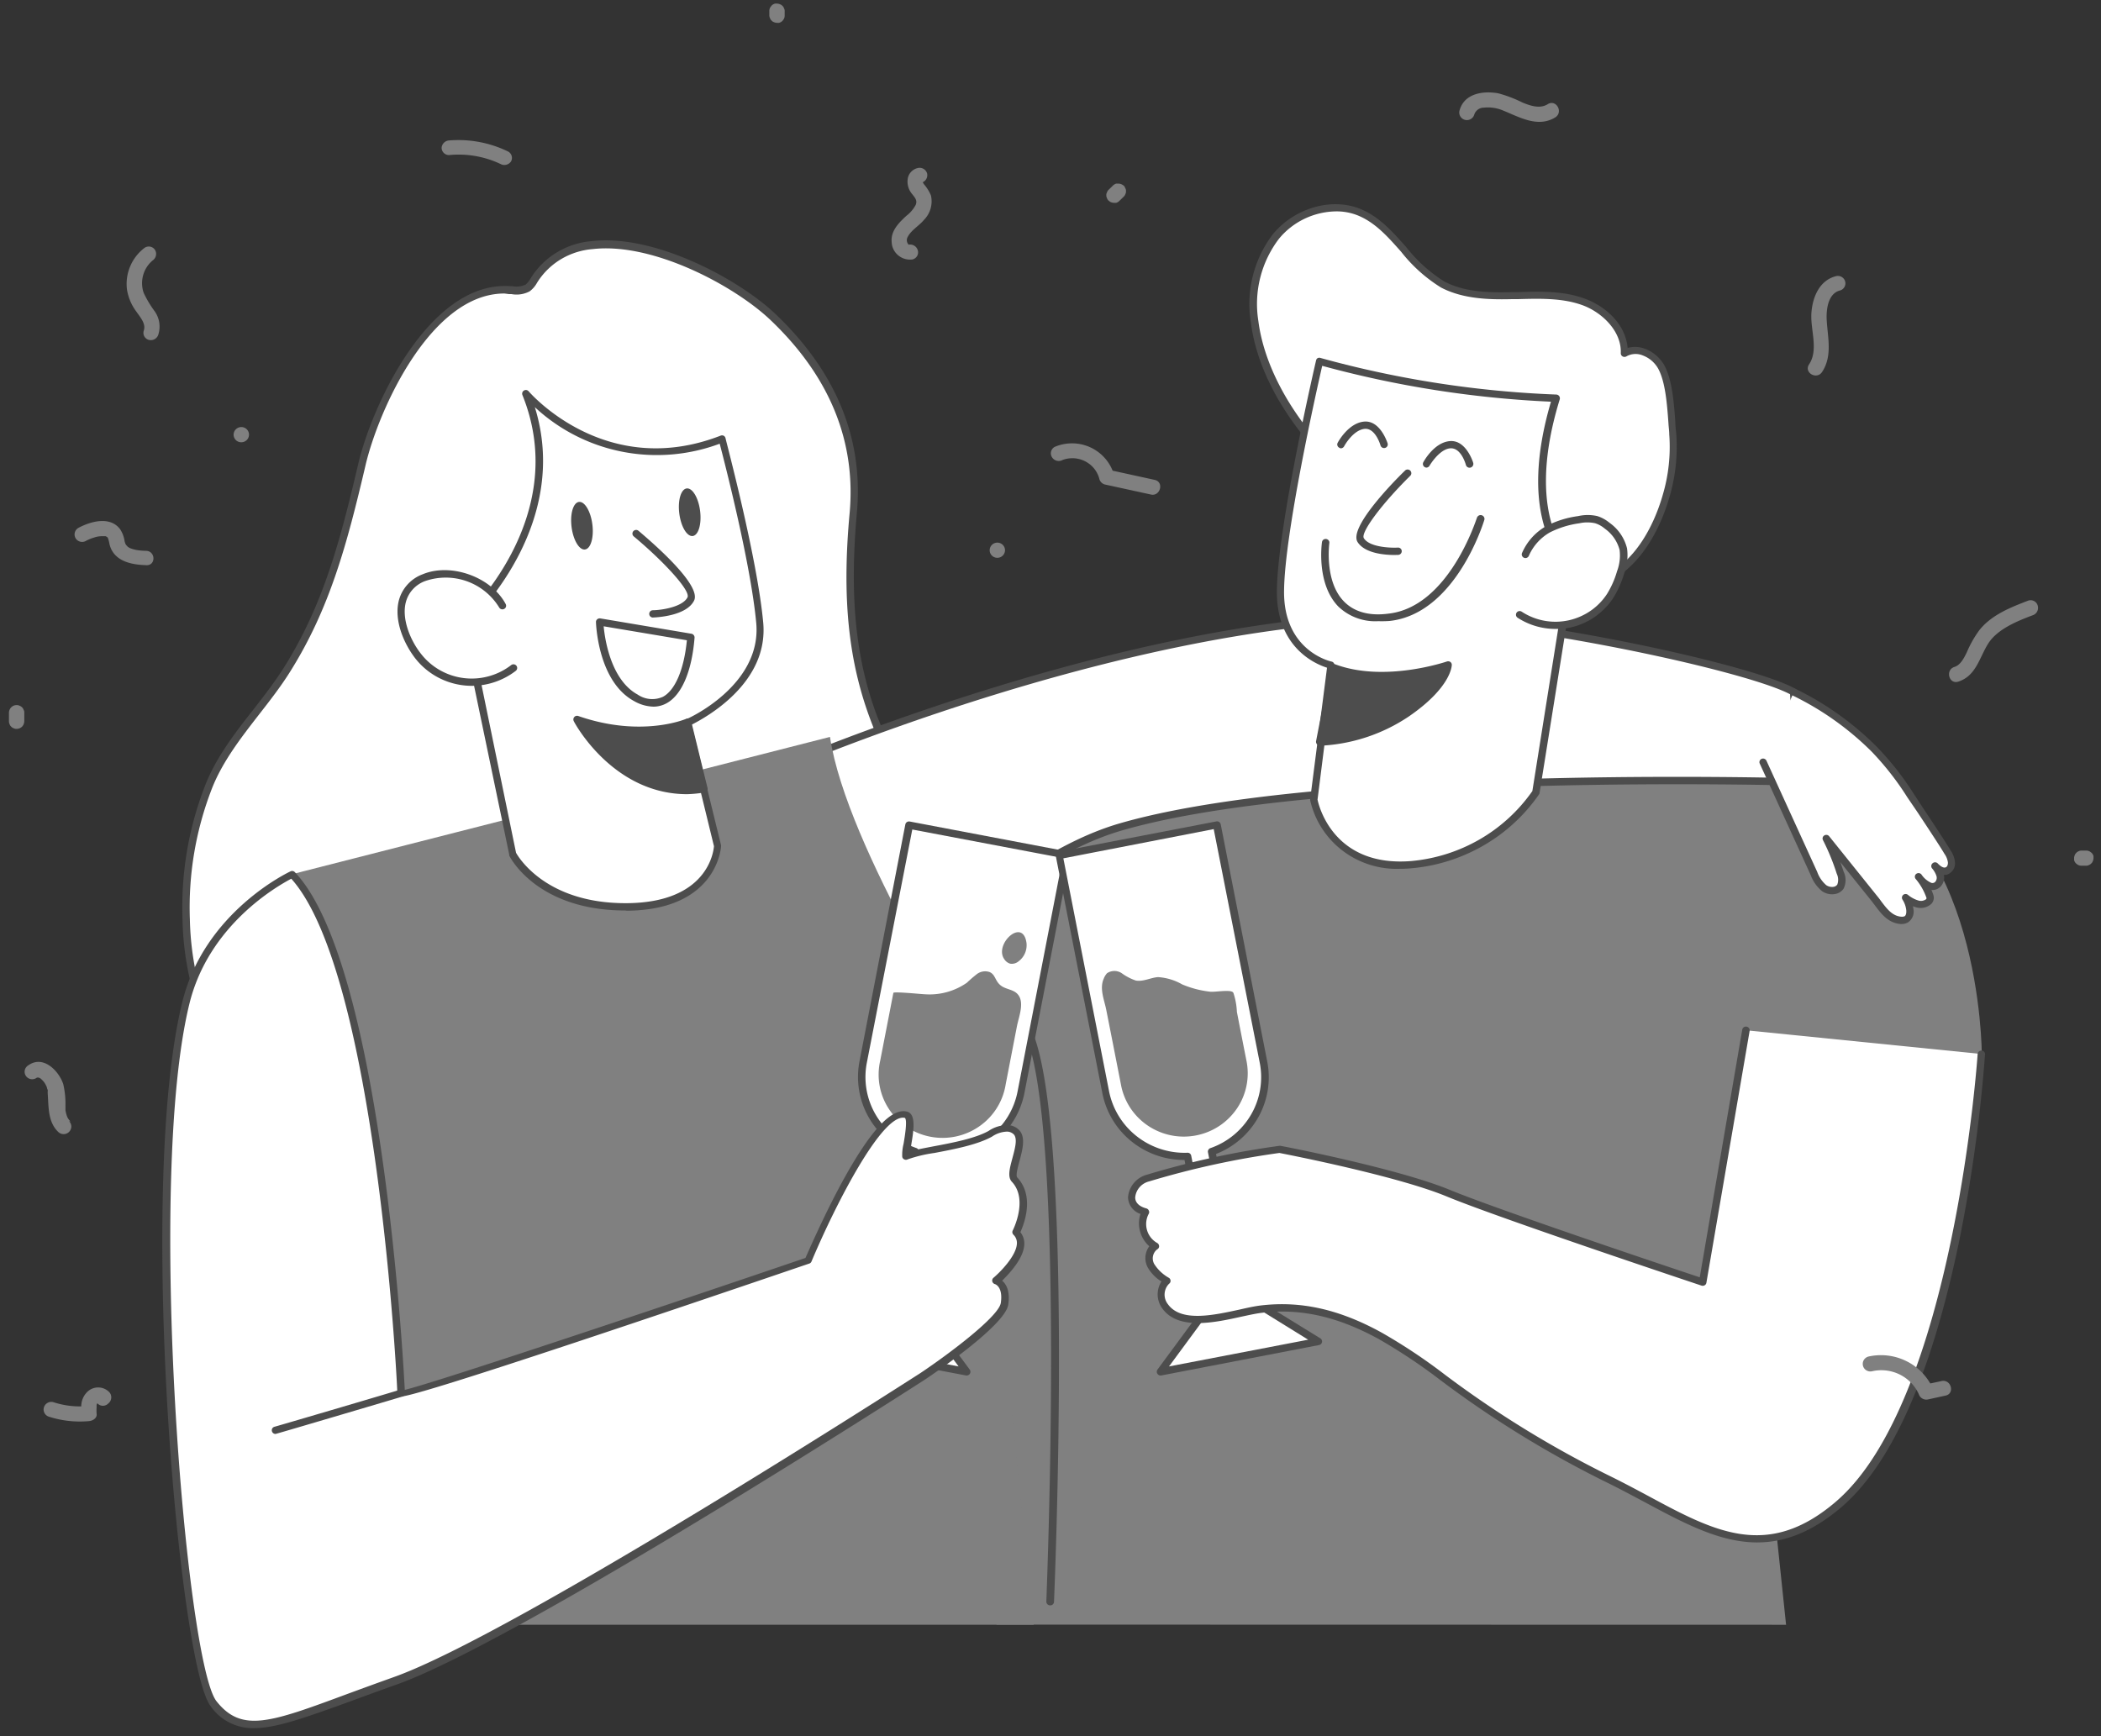 <svg xmlns="http://www.w3.org/2000/svg" width="121" height="100" fill="none"><rect width="100%" height="100%" fill="#333333" stroke="none"/><path fill="gray" d="m102.863 93.588-2.601-24.829 13.872-8.046s0-13.293-8.398-15.844c-6.213-1.89-18.768-2.15-18.768-2.15-6.987-1.073-33.277 1.01-34.607 4.785-1.241 3.539 4.322 41.316 5.032 46.075z"/><path fill="#4D4D4D" d="M60.461 92.468a.213.213 0 0 1-.2-.219c0-.277 1.148-27.715-1.275-32.823a.21.21 0 0 1 .035-.233.21.21 0 0 1 .23-.057.2.2 0 0 1 .122.109c2.482 5.188 1.377 31.872 1.33 33.004a.215.215 0 0 1-.242.22"/><path fill="#fff" d="M44.523 18.282c-2.703-2.596-10.808-6.69-13.723-2.176a1.6 1.6 0 0 1-.425.51c-.33.146-.697.184-1.05.109-4.462-.303-7.684 6.615-8.5 10.066-.994 4.242-1.967 8.088-4.326 11.825-1.415 2.247-3.52 4.238-4.505 6.733a19.2 19.2 0 0 0-1.275 7.63c.046 2.17.509 4.313 1.364 6.312 1.874 4.137 5.903 7.07 10.28 8.416 4.378 1.347 9.087 1.229 13.6.556 4.293-.64 8.607-1.83 12.126-4.347s6.15-6.57 6.086-10.862c-.055-4.229-2.47-7.92-3.901-11.783-1.433-3.863-1.514-7.73-1.148-11.707.412-4.427-1.386-8.214-4.603-11.282"/><path fill="#4D4D4D" d="M29.9 68.936a25.8 25.8 0 0 1-7.6-1.069c-4.832-1.473-8.623-4.583-10.408-8.521a17 17 0 0 1-1.381-6.397 19.3 19.3 0 0 1 1.305-7.713c.628-1.6 1.7-3 2.77-4.356.604-.778 1.233-1.586 1.751-2.407 2.274-3.606 3.252-7.305 4.297-11.762.782-3.337 4.08-10.52 8.717-10.23h.145c.258.053.528.024.769-.084q.182-.153.293-.362l.055-.084a4.5 4.5 0 0 1 1.492-1.435 4.6 4.6 0 0 1 1.98-.627c3.596-.421 8.458 2.18 10.587 4.208 3.494 3.333 5.07 7.188 4.675 11.463-.425 4.747-.08 8.328 1.14 11.615a66 66 0 0 0 1.398 3.303c1.215 2.697 2.473 5.492 2.516 8.539.05 4.035-2.312 8.256-6.172 11.017-3.085 2.205-6.965 3.597-12.218 4.38a41.5 41.5 0 0 1-6.112.522m-.85-52.03c-4.25 0-7.264 6.733-8.003 9.919-1.055 4.494-2.045 8.223-4.352 11.888-.527.841-1.16 1.654-1.773 2.44-1.033 1.33-2.104 2.71-2.711 4.255a18.9 18.9 0 0 0-1.275 7.541c.042 2.147.5 4.265 1.347 6.24 1.7 3.788 5.5 6.877 10.149 8.295 3.8 1.162 8.224 1.343 13.524.552 5.18-.775 9.001-2.142 12.031-4.31 3.749-2.68 6.044-6.77 5.993-10.672-.038-2.945-1.275-5.71-2.478-8.37-.489-1.09-.995-2.213-1.411-3.333-1.241-3.366-1.602-6.985-1.16-11.782.378-4.141-1.148-7.887-4.548-11.127-2.07-1.974-6.779-4.494-10.242-4.094a4.2 4.2 0 0 0-1.805.566c-.55.324-1.015.77-1.361 1.302l-.052.084a1.5 1.5 0 0 1-.424.484 1.6 1.6 0 0 1-1.042.156h-.14z"/><path fill="#fff" d="M43.252 44.954s19.797-8.939 36.703-9.418c6.55-.186 20.859 2.895 23.346 4.326l.335 5.176s-27.353-.842-39.1 2.596C56.963 49.835 49.11 59.35 49.11 59.35z"/><path fill="#4D4D4D" d="M49.1 59.56h-.025a.2.2 0 0 1-.161-.126l-5.848-14.396a.21.21 0 0 1 .106-.27c.2-.092 20.03-8.963 36.784-9.438 6.494-.173 20.85 2.853 23.46 4.355q.047.025.075.07.029.045.031.098l.336 5.176a.24.24 0 0 1-.06.16.2.2 0 0 1-.072.052.2.2 0 0 1-.089.011c-.272 0-27.45-.782-39.04 2.588C57.171 50 49.351 59.392 49.27 59.49a.21.21 0 0 1-.17.071m-5.575-14.497 5.64 13.887c1.355-1.57 8.474-9.532 15.3-11.518 11.08-3.223 36.248-2.68 38.942-2.609l-.314-4.835c-2.767-1.46-16.915-4.423-23.137-4.242-15.802.446-34.383 8.416-36.431 9.317"/><path fill="gray" d="m20.792 74.693 4.738 18.895h34l-3.319-33.152s-7.471-11.632-8.41-17.99l-30.987 7.91s6.221 13.076 3.977 24.337"/><path fill="#fff" d="m39.602 41.62 1.73 7.104s-.136 3.468-5.211 3.51c-5.074.042-6.596-3.043-6.596-3.043l-2.754-13.365s6.498-5.803 3.528-13.167c0 0 4.415 5.277 11.3 2.617 0 0 1.82 6.78 2.172 10.592s-4.17 5.753-4.17 5.753"/><path fill="#4D4D4D" d="M36.015 52.444c-5.062 0-6.622-3.03-6.686-3.16a.1.1 0 0 1 0-.05l-2.779-13.35a.22.22 0 0 1 .068-.197c.064-.055 6.354-5.794 3.468-12.936a.21.21 0 0 1 .09-.257.21.21 0 0 1 .271.047c.047.05 4.408 5.13 11.05 2.554a.23.23 0 0 1 .175 0 .22.22 0 0 1 .11.135c0 .067 1.823 6.842 2.172 10.625.327 3.498-3.307 5.471-4.127 5.892l1.7 6.94q.003.029 0 .058c0 .034-.204 3.67-5.419 3.712zM29.72 49.12c.148.269 1.733 2.903 6.298 2.903h.102c4.616-.038 4.972-2.945 4.998-3.282l-1.725-7.074a.205.205 0 0 1 .123-.24c.042 0 4.369-1.927 4.037-5.542-.31-3.367-1.789-9.12-2.104-10.327-1.795.671-3.745.83-5.627.458a10.3 10.3 0 0 1-5.019-2.562c2.023 6.527-3.06 11.72-3.803 12.44z"/><path fill="#fff" d="M28.934 34.888c-.777-1.452-2.975-2.26-4.505-1.616-2.001.841-1.394 3.152-.37 4.494.313.41.705.754 1.153 1.013a3.93 3.93 0 0 0 2.997.385c.5-.136.968-.37 1.375-.687"/><path fill="#4D4D4D" d="M27.162 39.504a4.16 4.16 0 0 1-2.055-.551 4.1 4.1 0 0 1-1.213-1.06c-.62-.809-1.232-2.168-.914-3.342.095-.335.267-.642.504-.898a2.2 2.2 0 0 1 .86-.575c1.624-.677 3.949.156 4.778 1.713a.205.205 0 0 1-.085.282.215.215 0 0 1-.29-.084 3.6 3.6 0 0 0-1.852-1.506 3.63 3.63 0 0 0-2.398-.018c-.269.096-.511.255-.706.463s-.335.459-.411.732c-.264.96.233 2.189.85 2.98a3.7 3.7 0 0 0 1.088.952 3.7 3.7 0 0 0 2.824.362 3.7 3.7 0 0 0 1.298-.645.215.215 0 0 1 .3.036.21.21 0 0 1-.036.296 4.17 4.17 0 0 1-2.542.863"/><path fill="#fff" d="M36.61 30.738s3.549 2.946 3.145 3.762c-.404.817-2.176.842-2.176.842"/><path fill="#4D4D4D" d="M37.6 35.57a.21.21 0 1 1 0-.42c.455-.002 1.7-.174 1.994-.742.195-.392-1.441-2.134-3.094-3.51a.21.21 0 0 1 .116-.372.2.2 0 0 1 .156.048c.85.72 3.646 3.135 3.2 4.023s-2.168.964-2.363.972zm2.295-4.696c.33-.041.52-.687.425-1.444s-.442-1.336-.773-1.295c-.33.041-.521.688-.425 1.444s.442 1.336.773 1.295m-6.205.776c.331-.04.521-.687.425-1.443-.096-.757-.441-1.336-.772-1.295-.33.04-.521.687-.425 1.444s.442 1.336.772 1.295m5.912 9.969s-2.605 1.154-6.375-.16c0 0 2.444 4.701 7.306 4.003z"/><path fill="#4D4D4D" d="M39.572 45.745c-4.3 0-6.506-4.145-6.528-4.208a.21.21 0 0 1 .03-.235.21.21 0 0 1 .23-.06c3.638 1.263 6.183.177 6.209.164a.22.22 0 0 1 .183 0 .2.2 0 0 1 .11.139l.94 3.842a.2.2 0 0 1-.03.17.21.21 0 0 1-.15.091 7.5 7.5 0 0 1-.994.097m-5.86-3.91c.752 1.128 2.975 3.838 6.562 3.451l-.825-3.367a9.5 9.5 0 0 1-5.737-.084m3.914-1.132a2.35 2.35 0 0 1-1.114-.324c-2.065-1.123-2.184-4.406-2.189-4.544a.2.2 0 0 1 .073-.165.22.22 0 0 1 .174-.05l5.253.884a.22.22 0 0 1 .178.223c-.153 1.94-.743 3.316-1.623 3.787-.23.125-.49.19-.752.19m-2.86-4.629c.072.775.424 3.093 1.954 3.93a1.49 1.49 0 0 0 1.458.131c.71-.378 1.22-1.59 1.381-3.257z"/><path fill="#fff" d="M94.686 20.277a1.29 1.29 0 0 0-1.13.071c.055-1.355-1.092-2.524-2.384-2.979-1.292-.454-2.7-.375-4.068-.337s-2.805 0-4.012-.643c-1.916-1.036-2.873-3.443-4.917-4.209-1.632-.61-3.578.097-4.675 1.435a6.42 6.42 0 0 0-1.228 4.894c.353 2.824 2.048 5.568 3.986 7.621a25 25 0 0 0 3.4 2.828l2.55 1.852c2.584 1.898 6.244 3.787 9.605 2.803 2.244-.653 3.566-2.946 4.161-5.05a10 10 0 0 0 .391-3.581c-.102-1.124-.127-2.875-.65-3.86a1.95 1.95 0 0 0-1.029-.845"/><path fill="#4D4D4D" d="M89.875 34.092c-2.886 0-5.75-1.599-7.807-3.11l-2.55-1.851a25 25 0 0 1-3.438-2.853c-1.326-1.402-3.609-4.263-4.046-7.74a6.63 6.63 0 0 1 1.275-5.049c1.215-1.473 3.285-2.104 4.921-1.498 1.152.42 1.968 1.355 2.763 2.251a8.5 8.5 0 0 0 2.18 1.965c1.181.636 2.635.653 3.901.62h.323c1.275-.043 2.601-.08 3.825.357s2.397 1.468 2.516 2.857a1.6 1.6 0 0 1 1.003.05c.479.183.876.527 1.122.973.45.841.549 2.209.625 3.299 0 .227.034.42.051.64a10.2 10.2 0 0 1-.4 3.657c-.365 1.262-1.517 4.363-4.305 5.171a7 7 0 0 1-1.959.261m-12.95-21.916a4.35 4.35 0 0 0-1.81.432 4.3 4.3 0 0 0-1.458 1.146 6.2 6.2 0 0 0-1.186 4.734c.31 2.45 1.743 5.185 3.936 7.5a24 24 0 0 0 3.379 2.802l2.528 1.856c2.453 1.797 6.078 3.737 9.423 2.769 2.584-.75 3.667-3.666 4.016-4.882.34-1.137.47-2.326.382-3.51 0-.197-.034-.42-.046-.643-.077-1.052-.17-2.361-.583-3.131a1.7 1.7 0 0 0-.892-.774 1.07 1.07 0 0 0-.948.054.22.22 0 0 1-.22 0 .21.21 0 0 1-.103-.19c.055-1.261-1.088-2.364-2.24-2.772-1.151-.409-2.435-.37-3.672-.337h-.323c-1.326.034-2.843 0-4.118-.669a8.8 8.8 0 0 1-2.295-2.058c-.795-.896-1.543-1.742-2.597-2.133a3.3 3.3 0 0 0-1.173-.194"/><path fill="#fff" d="m76.658 38.313-.995 7.747s.757 4.112 5.61 3.746a9.75 9.75 0 0 0 4.065-1.275 9.65 9.65 0 0 0 3.118-2.879l2.086-13.045s-3.157-2.386-.918-9.68a59 59 0 0 1-13.62-2.128s-2.228 9.577-2.253 13.247c-.026 3.67 2.907 4.267 2.907 4.267"/><path fill="#4D4D4D" d="M80.678 50.041a5.14 5.14 0 0 1-3.338-1.028 5.05 5.05 0 0 1-1.885-2.915.2.2 0 0 1 0-.063l.97-7.575c-.68-.214-2.912-1.17-2.887-4.41.026-3.652 2.168-12.902 2.257-13.293a.2.2 0 0 1 .102-.135.23.23 0 0 1 .166 0 59.4 59.4 0 0 0 13.566 2.104.22.22 0 0 1 .166.088.22.22 0 0 1 .034.186c-1.135 3.682-.85 6.055-.396 7.398a4.43 4.43 0 0 0 1.241 2.036.22.22 0 0 1 .081.202l-2.09 13.046a.2.2 0 0 1-.03.075A9.9 9.9 0 0 1 85.44 48.7a10.05 10.05 0 0 1-4.155 1.313q-.313.03-.608.03m-4.798-3.985c.08.392.948 3.889 5.376 3.54a9.6 9.6 0 0 0 3.952-1.244 9.5 9.5 0 0 0 3.044-2.788L90.3 32.687c-.54-.484-2.89-3.055-.977-9.549a60.2 60.2 0 0 1-13.175-2.066c-.332 1.448-2.176 9.679-2.197 12.987-.026 3.455 2.707 4.044 2.737 4.048a.21.21 0 0 1 .165.231z"/><path fill="#fff" d="M87.844 31.933a3.1 3.1 0 0 1 1.3-1.447 5.5 5.5 0 0 1 1.773-.552 2.3 2.3 0 0 1 1.011 0q.346.114.625.346c.463.326.795.805.935 1.35.056.45.002.906-.157 1.33a5.7 5.7 0 0 1-.591 1.351 3.7 3.7 0 0 1-1.02 1.054 3.77 3.77 0 0 1-2.822.606 3.8 3.8 0 0 1-1.369-.54"/><path fill="#4D4D4D" d="M89.586 36.226a4 4 0 0 1-2.172-.636.21.21 0 0 1-.104-.217.21.21 0 0 1 .17-.172.22.22 0 0 1 .164.036 3.55 3.55 0 0 0 2.675.498 3.6 3.6 0 0 0 1.274-.545c.384-.263.712-.599.964-.988.248-.405.44-.84.57-1.296.149-.392.2-.814.148-1.23a2.18 2.18 0 0 0-.85-1.224 1.6 1.6 0 0 0-.552-.311 2.1 2.1 0 0 0-.914 0 5.4 5.4 0 0 0-1.7.526c-.54.309-.966.783-1.211 1.35a.213.213 0 0 1-.28.11.21.21 0 0 1-.11-.278 3.27 3.27 0 0 1 1.388-1.544 5.6 5.6 0 0 1 1.84-.577 2.5 2.5 0 0 1 1.11 0c.255.082.492.213.697.383.505.357.864.88 1.011 1.477.065.483.01.974-.161 1.431-.143.49-.35.96-.616 1.397a4 4 0 0 1-1.078 1.114c-.43.298-.914.508-1.426.62q-.414.082-.837.076m-13.583 6.501a9.9 9.9 0 0 0 5.01-1.637c2.38-1.632 2.39-2.798 2.39-2.798s-3.613 1.262-6.576.164z"/><path fill="#4D4D4D" d="M76.003 42.938a.214.214 0 0 1-.205-.157.2.2 0 0 1-.003-.091l.825-4.28a.22.22 0 0 1 .106-.143.22.22 0 0 1 .178 0c2.848 1.06 6.375-.152 6.426-.164a.22.22 0 0 1 .196.025.2.2 0 0 1 .085.172c0 .051-.038 1.297-2.478 2.971a9.96 9.96 0 0 1-5.13 1.684zm.986-4.208-.727 3.787a9.84 9.84 0 0 0 4.633-1.59c1.517-1.044 2.032-1.882 2.206-2.315-.978.278-3.693.917-6.112.122z"/><path fill="#fff" d="M81.074 27.258s-3.154 3.114-2.7 3.85c.456.737 2.151.645 2.151.645"/><path fill="#4D4D4D" d="M80.308 31.967c-.518 0-1.7-.076-2.125-.749-.501-.816 1.964-3.366 2.733-4.111a.21.21 0 0 1 .233-.046.21.21 0 0 1 .131.195.2.2 0 0 1-.062.15c-1.645 1.624-2.869 3.27-2.673 3.593.318.518 1.525.568 1.959.543a.21.21 0 0 1 .205.117.214.214 0 0 1-.18.303z"/><path fill="#fff" d="m58.808 62.88 2.635-13.642-9.083-1.726-2.639 13.647a4.54 4.54 0 0 0 .524 3.128 4.6 4.6 0 0 0 2.451 2.04l-1.572 8.139-4.535 2.807 9.082 1.725-3.166-4.272 1.594-8.121a4.66 4.66 0 0 0 3.05-1 4.58 4.58 0 0 0 1.659-2.725"/><path fill="#4D4D4D" d="M55.688 79.23h-.038l-9.082-1.726a.21.21 0 0 1-.174-.166.2.2 0 0 1 .102-.217l4.454-2.76 1.525-7.9a4.8 4.8 0 0 1-2.461-2.13 4.7 4.7 0 0 1-.514-3.197l2.64-13.647a.22.22 0 0 1 .089-.135.24.24 0 0 1 .161-.033l9.083 1.725a.21.21 0 0 1 .17.244l-2.64 13.647a4.75 4.75 0 0 1-1.66 2.789 4.84 4.84 0 0 1-3.078 1.091l-1.522 7.874 3.111 4.208a.21.21 0 0 1 0 .235.22.22 0 0 1-.166.097m-8.5-2.042 8.02 1.52-2.847-3.838a.22.22 0 0 1-.039-.16L53.9 66.57a.193.193 0 0 1 .217-.168 4.42 4.42 0 0 0 2.909-.944 4.34 4.34 0 0 0 1.579-2.595l2.6-13.441-8.665-1.642-2.614 13.416a4.3 4.3 0 0 0 .496 2.993 4.37 4.37 0 0 0 2.356 1.94q.074.026.115.094a.2.2 0 0 1 .025.145l-1.576 8.135a.19.19 0 0 1-.094.138z"/><path fill="gray" d="m51.45 57.191-.756 3.897a3.6 3.6 0 0 0 .508 2.802c.27.41.62.761 1.031 1.034a3.7 3.7 0 0 0 2.824.536 3.7 3.7 0 0 0 1.344-.583 3.63 3.63 0 0 0 1.518-2.417l.646-3.337c.11-.577.485-1.444 0-1.902-.272-.253-.692-.236-.977-.497s-.268-.58-.582-.728a.79.79 0 0 0-.736.105q-.306.238-.586.505a3.76 3.76 0 0 1-2.397.665c-.162 0-1.815-.172-1.836-.08m7.667-2.874c-.204-1.502-1.895.08-1.275.938a.6.6 0 0 0 .336.253.6.6 0 0 0 .472-.127 1.16 1.16 0 0 0 .467-1.064"/><path fill="#fff" d="m72.756 61.134-2.677-13.639L61 49.242l2.677 13.639a4.57 4.57 0 0 0 1.667 2.714 4.65 4.65 0 0 0 3.05.984l1.594 8.13-3.153 4.28 9.078-1.746-4.543-2.798-1.594-8.135a4.6 4.6 0 0 0 2.457-2.042c.547-.95.732-2.061.522-3.134"/><path fill="#4D4D4D" d="M66.836 79.23a.21.21 0 0 1-.179-.102.21.21 0 0 1 0-.235l3.103-4.209-1.543-7.869a4.83 4.83 0 0 1-3.073-1.086 4.74 4.74 0 0 1-1.661-2.781l-2.678-13.639a.213.213 0 0 1 .17-.248l9.078-1.747a.2.2 0 0 1 .157.034c.048.031.082.08.094.135l2.673 13.638a4.7 4.7 0 0 1-.493 3.204 4.78 4.78 0 0 1-2.452 2.145l1.543 7.87 4.462 2.747a.21.21 0 0 1 .1.219.21.21 0 0 1-.172.169l-9.09 1.754zm1.56-12.832a.21.21 0 0 1 .208.169l1.594 8.13a.19.19 0 0 1-.039.164l-2.834 3.846 8.015-1.54-4.08-2.525a.2.2 0 0 1-.098-.138l-1.593-8.13a.21.21 0 0 1 .136-.24 4.37 4.37 0 0 0 2.352-1.943c.523-.907.697-1.97.49-2.994L69.9 47.757l-8.66 1.683 2.635 13.428a4.38 4.38 0 0 0 1.595 2.584 4.46 4.46 0 0 0 2.905.947z"/><path fill="gray" d="m71.03 57.183-.025-.03c-.174-.164-1.024 0-1.304-.03a5.8 5.8 0 0 1-1.615-.42 3.2 3.2 0 0 0-1.394-.421c-.425.03-.85.274-1.275.198a3 3 0 0 1-.812-.421.76.76 0 0 0-.85 0 1 1 0 0 0-.191.316c-.255.584.038 1.224.153 1.822l.352 1.784.485 2.474c.085.477.264.932.529 1.34.264.406.607.757 1.01 1.032a3.7 3.7 0 0 0 2.787.574 3.7 3.7 0 0 0 1.343-.547 3.7 3.7 0 0 0 1.024-1.018 3.62 3.62 0 0 0 .532-2.77 635 635 0 0 1-.544-2.78 4 4 0 0 0-.204-1.104"/><path fill="#fff" d="M16.826 50.357s-4.845 2.21-6.124 7.406c-2.55 10.302-.225 38.068 1.598 40.365s3.91 1.002 10.45-1.313C29.828 94.29 53.122 79.28 53.122 79.28s4.565-3.038 4.73-4.208-.497-1.313-.497-1.313 2.155-1.806 1.16-2.795c0 0 .995-1.89-.085-3.038-.471-.505 1.144-2.824-.425-2.946a1.7 1.7 0 0 0-.964.312c-1.352.761-4.216.96-4.862 1.308-.06-.32.518-2.272 0-2.402-1.9-.472-5.632 8.395-5.632 8.395s-23.443 7.995-23.443 7.663-1.228-24.592-6.277-29.9"/><path fill="#4D4D4D" d="M14.62 99.542a2.96 2.96 0 0 1-1.404-.32 2.9 2.9 0 0 1-1.082-.942c-1.84-2.319-4.25-29.92-1.64-40.542 1.275-5.24 6.192-7.528 6.243-7.55a.21.21 0 0 1 .242.047c4.896 5.138 6.205 27.303 6.333 29.823 1.755-.42 14.492-4.675 23.077-7.6.187-.42 1.046-2.403 2.074-4.305 1.632-3 2.865-4.35 3.77-4.124.548.135.383 1.107.238 1.966 0 .105-.038.223-.055.324.327-.097.79-.181 1.334-.287 1.075-.201 2.41-.454 3.188-.892.32-.218.7-.335 1.088-.336a.95.95 0 0 1 .73.362c.307.42.12 1.106-.042 1.708-.09.337-.23.842-.127.951 1.007 1.077.395 2.677.178 3.148.16.202.24.455.225.711-.034.808-.875 1.683-1.275 2.083.226.19.468.585.353 1.376-.174 1.208-4.343 4.019-4.82 4.335-.233.151-23.4 15.073-30.416 17.556-.986.35-1.875.678-2.674.972-2.533.913-4.233 1.536-5.538 1.536m2.155-48.928c-.79.42-4.747 2.647-5.865 7.196-2.503 10.18-.212 37.953 1.56 40.184 1.454 1.834 3.107 1.22 7.535-.421.8-.295 1.7-.623 2.674-.972 6.97-2.47 30.094-17.363 30.327-17.51 1.73-1.158 4.522-3.274 4.633-4.045.136-.93-.323-1.077-.34-1.081a.22.22 0 0 1-.153-.16.21.21 0 0 1 .068-.202c.365-.307 1.322-1.262 1.351-1.974a.65.65 0 0 0-.2-.509.21.21 0 0 1-.038-.248s.91-1.772-.05-2.799c-.264-.277-.128-.774.025-1.346s.297-1.09.106-1.36a.55.55 0 0 0-.425-.185c-.305.014-.6.113-.85.287-.85.475-2.21.732-3.315.942a8 8 0 0 0-1.547.37.21.21 0 0 1-.195 0 .2.2 0 0 1-.115-.151c-.01-.25.016-.501.077-.745.063-.374.233-1.363.076-1.494-1.275-.303-3.965 4.911-5.38 8.274a.2.2 0 0 1-.128.117c-23.235 7.92-23.515 7.727-23.63 7.642a.22.22 0 0 1-.093-.176c.012-.215-1.165-24.122-6.108-29.634"/><path fill="#4D4D4D" d="M15.866 82.596a.213.213 0 0 1-.211-.237.2.2 0 0 1 .078-.139.2.2 0 0 1 .073-.037c.591-.164 7.174-2.104 7.225-2.133a.22.22 0 0 1 .248.054.21.21 0 0 1-.044.314.2.2 0 0 1-.085.032c-.272.084-6.651 1.973-7.246 2.137z"/><path fill="#fff" d="M114.134 60.713s-1.322 20.04-8.262 25.952c-4.798 4.09-8.41.875-13.298-1.502a59.5 59.5 0 0 1-9.465-5.824 31 31 0 0 0-3.612-2.407C77.43 75.8 75.2 75.088 72.637 75.4c-1.453.177-4.441 1.334-5.525-.164a1.087 1.087 0 0 1 .11-1.465 2.5 2.5 0 0 1-.938-.875.834.834 0 0 1 .259-1.136 1.48 1.48 0 0 1-.674-.863 1.46 1.46 0 0 1 .109-1.086c-1.275-.345-.85-1.658.144-1.96a50 50 0 0 1 7.578-1.654s6.68 1.262 9.703 2.524c3.021 1.263 14.675 5.134 14.675 5.134l2.486-14.51"/><path fill="#4D4D4D" d="M101.206 88.845c-2.16 0-4.22-1.107-6.465-2.31-.726-.388-1.479-.791-2.26-1.174a60 60 0 0 1-9.5-5.846 32 32 0 0 0-3.586-2.39c-2.368-1.296-4.505-1.776-6.732-1.506-.315.037-.719.126-1.148.218-1.543.341-3.655.808-4.577-.47a1.37 1.37 0 0 1-.047-1.554c-.33-.2-.604-.481-.795-.816a1.14 1.14 0 0 1 .094-1.212 1.74 1.74 0 0 1-.527-.842 1.7 1.7 0 0 1 .021-1.018 1.05 1.05 0 0 1-.509-.365 1.04 1.04 0 0 1-.21-.586c.022-.307.141-.6.34-.836.2-.237.469-.405.77-.481a49.5 49.5 0 0 1 7.616-1.658h.034c.068 0 6.736 1.292 9.741 2.525 2.741 1.136 12.75 4.494 14.425 5.05l2.448-14.266a.21.21 0 0 1 .164-.172.216.216 0 0 1 .261.243l-2.49 14.51a.2.2 0 0 1-.099.143.22.22 0 0 1-.178.021c-.115-.038-11.7-3.9-14.692-5.142-2.852-1.178-9.1-2.399-9.622-2.5-2.543.35-5.055.9-7.51 1.641a1.06 1.06 0 0 0-.546.336 1.04 1.04 0 0 0-.249.586c0 .299.234.522.642.631a.21.21 0 0 1 .14.122.2.2 0 0 1 0 .185 1.25 1.25 0 0 0 .485 1.684.22.22 0 0 1 .11.185.2.2 0 0 1-.115.185.66.66 0 0 0-.165.842c.211.332.504.607.85.8a.206.206 0 0 1 .066.266.2.2 0 0 1-.066.074.89.89 0 0 0-.064 1.174c.756 1.052 2.63.635 4.14.307.424-.097.85-.19 1.185-.231 2.32-.282 4.543.214 6.987 1.561a32 32 0 0 1 3.638 2.42 59.6 59.6 0 0 0 9.43 5.803c.791.387 1.548.791 2.279 1.182 3.825 2.062 6.872 3.69 10.791.35 6.8-5.79 8.172-25.603 8.185-25.805a.2.2 0 0 1 .023-.08.2.2 0 0 1 .124-.104.2.2 0 0 1 .083-.01.2.2 0 0 1 .145.071q.027.031.041.071a.2.2 0 0 1 .009.081 87 87 0 0 1-1.496 10.786c-1.598 7.676-3.884 12.827-6.8 15.31-1.725 1.46-3.298 2.01-4.819 2.01"/><path fill="#fff" d="m101.529 43.906 2.924 6.405c.119.327.323.617.591.841a.69.69 0 0 0 .939-.096.97.97 0 0 0 0-.796 14 14 0 0 0-.808-1.97l2.767 3.447c.425.518.791 1.204 1.534 1.263a.52.52 0 0 0 .311-.05.57.57 0 0 0 .204-.573 1.6 1.6 0 0 0-.251-.678c.211.173.455.3.718.375.319.067.808-.076.684-.476a3.8 3.8 0 0 0-.641-1.11c.17.25.413.446.697.559a.5.5 0 0 0 .565-.401.5.5 0 0 0-.021-.251 1.7 1.7 0 0 0-.298-.522c.166.168.374.354.608.303a.476.476 0 0 0 .336-.492 1.3 1.3 0 0 0-.226-.598c-.361-.623-1.814-2.782-2.125-3.278a16.7 16.7 0 0 0-2.082-2.664 17.3 17.3 0 0 0-4.641-3.29"/><path fill="#4D4D4D" d="M109.54 53.223h-.085c-.714-.055-1.122-.598-1.479-1.078l-.204-.265-1.785-2.222q.102.272.191.552a1.12 1.12 0 0 1 0 .972.73.73 0 0 1-.48.311 1.02 1.02 0 0 1-.756-.156 2.15 2.15 0 0 1-.663-.938l-2.929-6.41a.2.2 0 0 1 .035-.23.21.21 0 0 1 .23-.052c.052.02.095.06.118.11l2.924 6.405a1.8 1.8 0 0 0 .523.766.6.6 0 0 0 .425.093.33.33 0 0 0 .208-.13.8.8 0 0 0-.03-.62 13 13 0 0 0-.795-1.94.2.2 0 0 1-.015-.149.2.2 0 0 1 .092-.12.213.213 0 0 1 .28.047l2.767 3.446q.11.132.213.278c.335.446.65.867 1.168.909a.4.4 0 0 0 .192-.025c.093-.05.114-.22.097-.367a1.4 1.4 0 0 0-.212-.589.2.2 0 0 1-.033-.139.21.21 0 0 1 .196-.186.22.22 0 0 1 .139.04c.184.156.4.273.633.34a.5.5 0 0 0 .425-.084s.042-.042 0-.126a3.4 3.4 0 0 0-.608-1.044.2.2 0 0 1-.035-.073.2.2 0 0 1 .078-.217.217.217 0 0 1 .297.042c.139.21.337.377.57.48a.22.22 0 0 0 .221-.06.35.35 0 0 0 .078-.157.35.35 0 0 0-.006-.175 1.3 1.3 0 0 0-.259-.45.21.21 0 0 1 .034-.286.213.213 0 0 1 .289 0c.114.117.284.265.425.244.14-.021.17-.169.17-.286-.023-.18-.09-.35-.196-.497-.246-.42-.999-1.561-1.551-2.395l-.587-.862a16.5 16.5 0 0 0-2.057-2.635 16.9 16.9 0 0 0-4.581-3.248.2.2 0 0 1-.064-.05.2.2 0 0 1-.04-.071.2.2 0 0 1 .012-.159.22.22 0 0 1 .123-.103.2.2 0 0 1 .16.012 17.3 17.3 0 0 1 4.675 3.33 16.7 16.7 0 0 1 2.125 2.697c.102.16.319.484.574.875.557.842 1.313 1.982 1.564 2.411.144.207.231.448.251.699a.68.68 0 0 1-.502.703h-.136a.77.77 0 0 1-.191.673.63.63 0 0 1-.527.198q.057.13.102.269a.51.51 0 0 1-.106.53.92.92 0 0 1-.825.215 2 2 0 0 1-.238-.076q.019.075.026.152a.75.75 0 0 1-.306.774.7.7 0 0 1-.349.097M79.373 35.78a3.07 3.07 0 0 1-2.295-.842c-1.275-1.309-.956-3.615-.943-3.712a.21.21 0 0 1 .158-.176.22.22 0 0 1 .226.078.2.2 0 0 1 .04.157s-.305 2.201.85 3.367c.575.585 1.433.842 2.55.694 3.49-.383 5.071-5.47 5.1-5.52a.223.223 0 0 1 .406-.045c.03.05.036.11.02.166-.068.223-1.679 5.403-5.449 5.82q-.33.024-.663.013"/><path fill="#fff" d="M77.219 25.613s.556-1.048 1.368-1.107 1.114 1.107 1.114 1.107"/><path fill="#4D4D4D" d="M77.219 25.823a.2.2 0 0 1-.094-.038.21.21 0 0 1-.11-.204.2.2 0 0 1 .025-.078c.021-.046.625-1.153 1.539-1.22s1.321 1.208 1.338 1.262a.21.21 0 0 1-.078.221.214.214 0 0 1-.334-.112s-.276-.984-.892-.954c-.685.054-1.195.989-1.199 1.001a.22.22 0 0 1-.195.122"/><path fill="#fff" d="M82.157 26.724s.561-1.048 1.369-1.107 1.118 1.107 1.118 1.107"/><path fill="#4D4D4D" d="M82.157 26.934a.2.2 0 0 1-.097-.025.21.21 0 0 1-.09-.282c.026-.05.625-1.153 1.543-1.22.918-.068 1.322 1.207 1.334 1.262a.22.22 0 0 1-.324.242.22.22 0 0 1-.1-.133s-.264-1.001-.897-.955-1.19.989-1.194.997a.22.22 0 0 1-.175.114"/><path fill="gray" d="M4.063 64.597a.8.8 0 0 1-.23-.378 2 2 0 0 1-.063-.27v-.265a5 5 0 0 0-.128-1.241c-.255-.766-1.151-1.683-2.001-1.086a.44.44 0 0 0-.207.26.43.43 0 0 0 .15.455.44.44 0 0 0 .482.038.4.4 0 0 1 .072-.042h.085l.055.021.077.047.089.088q.039.037.072.08l.047.063q.068.105.119.219l.025.071c0 .043.026.08.039.122.012.042 0 .072 0 .08v.106c.06.778 0 1.65.607 2.234a.444.444 0 0 0 .755-.31.44.44 0 0 0-.13-.308zM117.36 34.9a.42.42 0 0 0-.204-.272.43.43 0 0 0-.34-.035c-1.007.387-2.1.812-2.805 1.683a6.2 6.2 0 0 0-.74 1.3c-.174.358-.374.737-.718.842-.535.177-.306 1.023.234.842 1.037-.337 1.211-1.406 1.73-2.21.518-.803 1.619-1.262 2.55-1.611a.447.447 0 0 0 .293-.539M29.258 8.725a6.55 6.55 0 0 0-3.4-.635.46.46 0 0 0-.425.42.424.424 0 0 0 .424.422 5.65 5.65 0 0 1 2.976.517.46.46 0 0 0 .603-.16.417.417 0 0 0-.178-.564m76.47 7.184c-.965.252-1.348 1.237-1.407 2.137-.06.964.425 2.105-.136 2.946-.31.476.455.913.761.42.59-.912.318-1.956.259-2.945-.038-.597.055-1.548.756-1.734a.425.425 0 0 0 .095-.786.44.44 0 0 0-.328-.038m-52.114-4.654a2.4 2.4 0 0 0-.386-.623 1 1 0 0 1-.086-.135.45.45 0 0 0 .251-.51.45.45 0 0 0-.544-.306.75.75 0 0 0-.57.61 1.1 1.1 0 0 0 .247.88c.162.21.327.37.204.643-.13.24-.31.449-.527.615-.425.39-.914.87-.85 1.51a1.04 1.04 0 0 0 .372.765 1.06 1.06 0 0 0 .822.241.43.43 0 0 0 .273-.203.42.42 0 0 0 .033-.336.455.455 0 0 0-.544-.307h.03a.4.4 0 0 1-.08-.11.38.38 0 0 1 .03-.365c.212-.387.645-.619.922-.956a1.52 1.52 0 0 0 .403-1.413M8.926 17.954q-.38-.508-.65-1.082A1.71 1.71 0 0 1 8.793 15a.45.45 0 0 0 .149-.577.42.42 0 0 0-.441-.217.4.4 0 0 0-.163.061 2.6 2.6 0 0 0-.84 1.074 2.6 2.6 0 0 0-.184 1.346c.076.457.26.89.54 1.263.212.311.57.698.425 1.098a.42.42 0 0 0 .152.462q.072.053.158.072a.454.454 0 0 0 .535-.328 1.52 1.52 0 0 0-.2-1.3m-.509 13.773a3.4 3.4 0 0 1-.565-.05 2 2 0 0 1-.285-.076.7.7 0 0 1-.187-.093q-.038 0 0 0a.2.2 0 0 1-.046-.042s-.098-.113-.064-.063a.7.7 0 0 1-.094-.248 1.7 1.7 0 0 0-.255-.67c-.578-.773-1.7-.454-2.4-.08a.43.43 0 0 0-.221.428.43.43 0 0 0 .314.365.44.44 0 0 0 .331-.039q.223-.121.468-.193.222-.08.459-.08h.216l.047.025c.026.025.06.059.026 0q.03.035.055.076.06.17.09.349c.229.968 1.202 1.187 2.077 1.216.604.072.6-.804.034-.825M66.5 27.641l-2.422-.53a2.52 2.52 0 0 0-2.354-1.574c-.337.002-.67.07-.978.202a.42.42 0 0 0-.22.44q.014.088.063.162a.454.454 0 0 0 .603.155 1.62 1.62 0 0 1 1.83.504c.14.177.24.381.295.599a.45.45 0 0 0 .31.307l2.66.58c.532.119.77-.723.213-.845m45.313 51.909-.646.138a3.26 3.26 0 0 0-1.524-1.356 3.3 3.3 0 0 0-2.041-.193.45.45 0 0 0-.267.206.44.44 0 0 0-.041.331.43.43 0 0 0 .207.264.44.44 0 0 0 .334.041 2.4 2.4 0 0 1 1.571.19c.486.24.874.638 1.098 1.127a.457.457 0 0 0 .544.307l.999-.218c.557-.118.319-.96-.234-.838m-105.54.619a.893.893 0 0 0-1.24 0 1.16 1.16 0 0 0-.353.841 4.9 4.9 0 0 1-1.607-.244.445.445 0 0 0-.544.303.433.433 0 0 0 .306.539 5.8 5.8 0 0 0 2.304.248c.216-.02.467-.185.425-.42a3 3 0 0 1 0-.388v-.08a.1.1 0 0 1 0-.038 1 1 0 0 1 .025-.088c0 .021 0 0 0 0h.03a.426.426 0 0 0 .616 0 .45.45 0 0 0 .144-.515.45.45 0 0 0-.106-.158M89.127 6.007c-.455.273-.99.084-1.445-.101q-.668-.335-1.39-.53c-.871-.16-1.968 0-2.235.989a.43.43 0 0 0 .154.46.442.442 0 0 0 .696-.229.58.58 0 0 1 .556-.396c.379-.039.76.02 1.11.169.948.383 1.997 1.006 3 .391.48-.311.039-1.069-.446-.753M64.8 10.825a.3.3 0 0 0-.09-.139l-.08-.05a.46.46 0 0 0-.225-.06h-.115a.43.43 0 0 0-.195.114l-.251.245a.34.34 0 0 0-.09.143.3.3 0 0 0-.038.168.3.3 0 0 0 .039.168.3.3 0 0 0 .089.14l.09.07a.5.5 0 0 0 .224.06h.12a.4.4 0 0 0 .19-.114l.251-.244a.34.34 0 0 0 .09-.143.3.3 0 0 0 .038-.168.3.3 0 0 0-.047-.19M45.152.477a.3.3 0 0 0-.089-.139.35.35 0 0 0-.144-.092.4.4 0 0 0-.17-.038h-.115a.43.43 0 0 0-.196.114L44.37.41a.4.4 0 0 0-.063.219v.248q0 .089.038.168.028.082.093.14a.3.3 0 0 0 .14.092.4.4 0 0 0 .17.038h.12a.43.43 0 0 0 .195-.114l.068-.088a.4.4 0 0 0 .06-.22V.647a.3.3 0 0 0-.039-.169m75.416 48.835a.4.4 0 0 0-.114-.193l-.09-.068a.43.43 0 0 0-.221-.059h-.25a.34.34 0 0 0-.17.034.36.36 0 0 0-.141.093.34.34 0 0 0-.093.139.4.4 0 0 0-.038.168v.118c.02.073.059.14.114.193l.09.068q.102.06.221.059h.25a.33.33 0 0 0 .17-.034.36.36 0 0 0 .141-.093.3.3 0 0 0 .093-.139.4.4 0 0 0 .038-.172zM57.44 31.256a.44.44 0 0 0-.313.128.435.435 0 0 0 0 .62.444.444 0 0 0 .754-.31.44.44 0 0 0-.13-.31.44.44 0 0 0-.312-.128m-43.541-6.657a.44.44 0 0 0-.312.128.435.435 0 0 0 .312.747c.117 0 .23-.046.313-.128a.435.435 0 0 0 0-.62.44.44 0 0 0-.313-.127M1.36 40.884a.37.37 0 0 0-.233-.231.3.3 0 0 0-.17-.038.43.43 0 0 0-.31.126.46.46 0 0 0-.132.312v.492q0 .088.038.168.027.085.093.143a.3.3 0 0 0 .14.089.3.3 0 0 0 .17.038c.118 0 .23-.046.315-.127a.48.48 0 0 0 .128-.311v-.492a.3.3 0 0 0-.039-.169"/></svg>